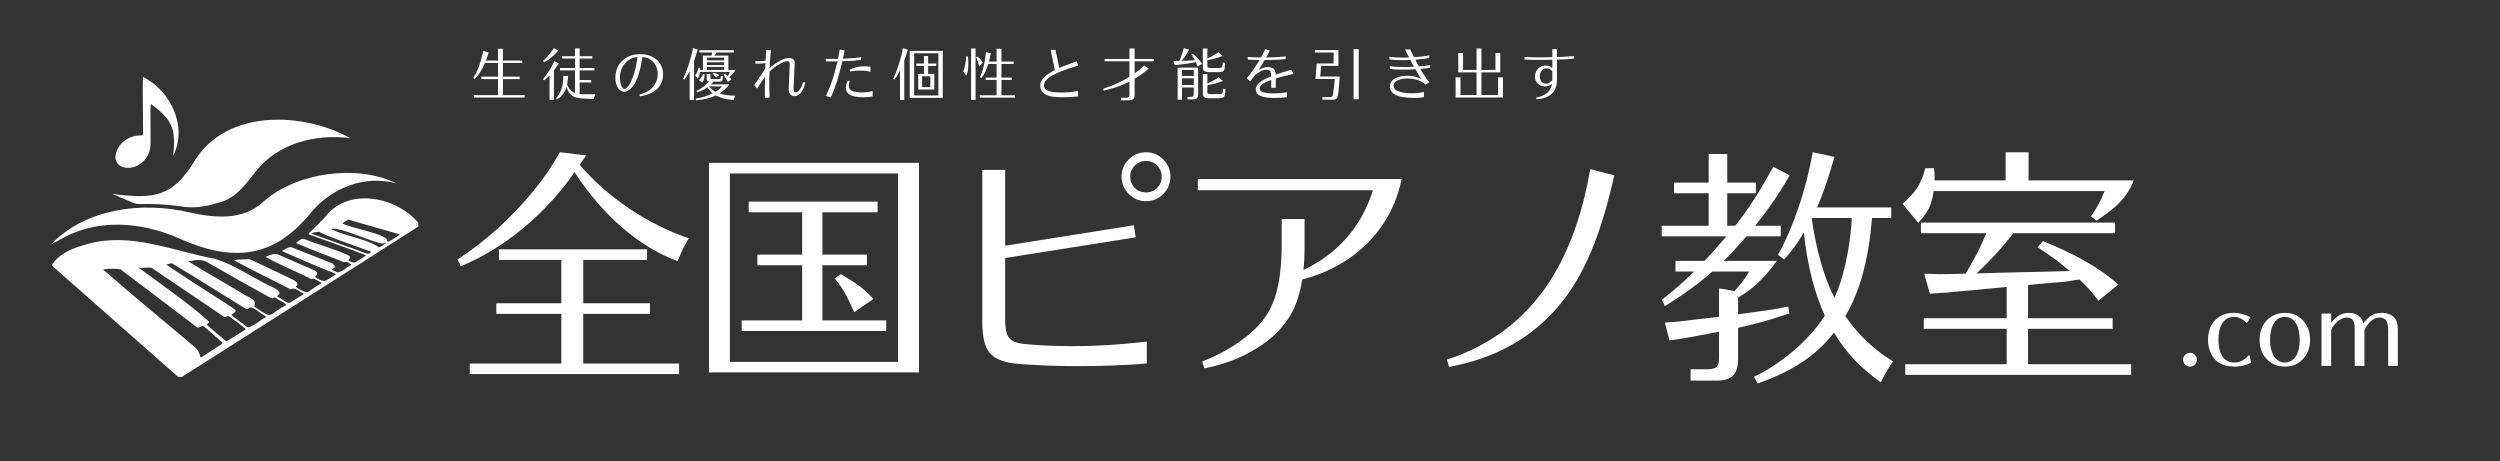 <svg xmlns="http://www.w3.org/2000/svg" xmlns:xlink="http://www.w3.org/1999/xlink" width="813" viewBox="0 0 609.75 112.5" height="150" preserveAspectRatio="xMidYMid meet"><rect x="0" y="0" width="609.75" height="112.5" fill="#333333" stroke="none"/><defs><g></g><clipPath id="36e0a3d203"><path d="M 12.426 48 L 102.027 48 L 102.027 91.91 L 12.426 91.91 Z M 12.426 48 " clip-rule="nonzero"></path></clipPath><clipPath id="b11f63125b"><path d="M 12.426 42 L 97 42 L 97 62 L 12.426 62 Z M 12.426 42 " clip-rule="nonzero"></path></clipPath><clipPath id="59b7ce5c3c"><path d="M 28 18.734 L 44 18.734 L 44 41 L 28 41 Z M 28 18.734 " clip-rule="nonzero"></path></clipPath></defs><g clip-path="url(#36e0a3d203)"><path fill="#ffffff" d="M 102.168 54.5 C 97 48.129 85.203 45.535 79.52 52.645 C 78.383 53.996 77.062 55.199 75.789 56.43 C 75.105 57.098 75.066 57.078 75.996 57.414 C 80.316 58.996 84.68 60.473 88.969 62.145 C 89.113 62.203 89.391 62.289 89.066 62.492 C 88.25 63.008 87.43 63.52 86.598 64.008 C 86.129 64.203 85.637 63.816 85.203 63.66 C 84.926 63.539 84.934 63.438 85.156 63.219 C 85.516 62.867 85.512 62.672 85.148 62.375 C 81.695 60.723 77.883 59.77 74.316 58.344 C 73.461 57.965 72.832 58.832 72.184 59.258 C 76.027 60.977 80.062 62.371 83.945 63.973 C 84.586 63.613 84.988 64.18 85.492 64.352 C 85.754 64.445 85.742 64.578 85.504 64.727 C 84.445 65.211 83.484 66.352 82.316 66.414 C 82.074 66.246 80.516 65.91 81.164 65.555 C 82.203 65.008 81.398 64.348 80.641 64.074 C 77.504 62.832 74.363 61.59 71.215 60.359 C 70.391 60.039 69.672 60.793 68.941 61.078 C 68.699 61.203 68.891 61.285 68.984 61.34 C 73.172 63.191 77.48 65.055 81.66 66.691 C 81.977 66.805 81.961 66.914 81.672 67.086 C 79.469 68.242 79.633 69.27 77.188 67.785 C 76.176 67.402 78.582 66.758 76.371 65.797 C 73.793 64.672 71.195 63.586 68.633 62.418 C 67.285 61.625 66.023 62.047 64.707 62.66 C 68.117 64.508 71.719 65.996 75.207 67.691 C 75.57 67.863 75.906 68.242 76.391 67.941 C 76.949 68.09 77.539 68.566 78.102 68.785 C 78.434 68.938 78.465 69.051 78.145 69.246 C 74.461 71.227 75.707 72.074 72.359 70.137 C 71.484 69.785 73.723 69.609 71.621 68.301 C 68.215 66.66 64.797 65.039 61.379 63.418 C 61.145 63.309 60.867 63.211 60.613 63.219 C 59.445 63.316 58.191 63.215 57.066 63.477 C 61.445 65.906 66.051 68.051 70.5 70.383 C 70.766 70.52 70.988 70.652 71.297 70.398 C 72.184 70.211 73.039 71.18 73.852 71.484 C 74.176 71.656 74.051 71.773 73.836 71.906 C 72.828 72.523 71.805 73.113 70.824 73.773 C 70.121 74.273 68.547 72.684 67.758 72.418 C 67.031 71.934 69.723 71.73 66.68 70.152 C 61.871 67.922 57.434 64.664 52.363 63.105 C 42.109 61.207 31.746 56.512 21.234 59.547 C 18.188 60.387 14.934 61.531 12.965 64.16 C 12.586 64.688 12.617 64.723 13.094 65.156 C 23.164 74.09 33.312 82.941 43.387 91.871 C 43.664 92.117 43.863 92.258 44.266 91.992 C 55.027 85.117 65.836 78.316 76.609 71.461 C 85.059 66.109 93.484 60.711 101.914 55.328 C 102.297 55.082 102.375 54.887 102.168 54.5 Z M 53.984 83.969 C 52.379 84.996 50.785 86.039 49.199 87.09 C 49.008 87.219 48.922 87.203 48.855 87.004 C 48.672 86.059 48.215 85.25 47.461 84.629 C 40.051 78.309 32.445 72.148 25.148 65.738 C 26.152 65.43 29.164 65.516 29.492 65.766 C 35.52 70.355 41.594 74.883 47.605 79.484 C 48.641 80.609 49.008 78.938 49.863 79.715 C 51.254 80.934 52.645 82.16 54.043 83.375 C 54.332 83.625 54.301 83.77 53.984 83.969 Z M 59.695 80.496 C 58.34 81.312 57.004 82.156 55.66 83 C 55.402 83.16 55.199 83.316 54.887 83.039 C 53.492 81.816 52.082 80.621 50.676 79.41 C 50.043 78.965 51.348 78.816 50.875 78.371 C 46.934 74.629 37.734 68.203 33.68 65.184 C 34.188 65.562 36.566 65.047 37.047 65.371 C 42.801 69.27 48.566 73.16 54.324 77.059 C 55.195 77.805 55.34 76.562 56.188 77.375 C 57.387 78.234 58.559 79.133 59.715 80.047 C 59.926 80.211 60.012 80.309 59.695 80.496 Z M 64.664 77.48 C 63.715 77.891 61.117 80.086 60.352 79.809 C 59.098 78.887 57.863 77.938 56.613 77.008 C 56.375 76.828 56.469 76.746 56.66 76.617 C 57.168 76.277 57.703 75.91 57.383 75.555 C 56.973 75.102 45.594 68.043 40.539 64.504 C 40.996 64.395 41.406 64.289 41.875 64.188 C 47.898 67.727 53.77 71.57 59.75 75.184 C 60.043 75.363 60.293 75.48 60.609 75.219 C 61.559 74.316 63.594 76.652 64.672 77.047 C 64.996 77.246 64.887 77.34 64.664 77.48 Z M 69.621 74.504 C 65.074 76.906 66.801 78.012 62.277 74.941 C 62.145 74.855 61.941 74.828 62.066 74.531 C 62.707 72.863 60.16 72.41 59.172 71.609 C 54.789 68.969 50.285 66.473 45.965 63.758 C 47.543 63.371 49.344 63.117 50.805 64.102 C 55.875 67.016 60.965 69.898 66.098 72.703 C 66.82 73.004 66.539 72.066 67.676 72.918 C 67.953 73.211 70.422 74.223 69.621 74.504 Z M 90.43 61.602 C 90.105 61.836 89.816 61.992 89.34 61.812 C 84.91 60.141 80.422 58.621 75.98 56.988 C 76.504 56.57 77.176 56.676 77.863 56.492 C 78.344 57.148 86.711 60.004 90.105 61.23 C 90.316 61.25 90.547 61.391 90.43 61.602 Z M 93.949 59.445 C 93.59 59.68 93.227 59.906 92.863 60.133 C 92.363 60.445 92.406 60.398 91.988 60.008 C 88.559 58.07 84.336 57.582 80.785 55.922 C 81.805 54.969 89.758 58.594 91.754 58.988 C 92.863 59.441 92.961 59.512 94.141 59.211 C 94.047 59.328 94.012 59.406 93.949 59.445 Z M 97.309 57.402 C 96.859 57.516 94.375 59.633 94.426 58.715 C 94.75 57.148 85.152 55.555 83.52 54.488 C 83.941 54.117 84.492 53.84 84.949 53.562 C 89.059 54.723 93.141 55.949 97.25 57.09 C 97.434 57.16 97.539 57.258 97.309 57.402 Z M 97.309 57.402 " fill-opacity="1" fill-rule="nonzero"></path></g><g clip-path="url(#b11f63125b)"><path fill="#ffffff" d="M 44.336 58.43 C 48.117 60.055 52 61.348 56.156 61.629 C 60.969 61.953 65.363 60.812 69.328 58.055 C 71.656 56.43 73.676 54.469 75.492 52.293 C 80.527 45.922 88.797 42.562 96.734 44.742 C 86.988 39.973 72.246 42.031 64.129 49.277 C 59.238 53.809 52.324 53.184 46.312 51.824 C 34.75 49.109 20.973 50.742 12.441 59.609 C 14.184 58.801 15.832 57.652 17.633 56.938 C 26.289 53.301 35.973 54.621 44.336 58.43 Z M 44.336 58.43 " fill-opacity="1" fill-rule="nonzero"></path></g><path fill="#ffffff" d="M 34.094 49.77 C 37.293 49.684 40.484 49.848 43.66 50.262 C 47.004 50.945 50.352 50.398 53.559 49.352 C 57.555 48.34 59.91 44.934 62.328 41.883 C 67.715 34.938 77.027 32.562 85.473 33.711 C 73.934 27.301 55.617 26.613 47.68 38.875 C 42.098 48.277 37.402 48.543 27.363 47.305 C 28.977 48.016 30.629 48.633 32.234 49.359 C 32.84 49.629 33.43 49.789 34.094 49.77 Z M 34.094 49.77 " fill-opacity="1" fill-rule="nonzero"></path><g clip-path="url(#59b7ce5c3c)"><path fill="#ffffff" d="M 30.195 40.82 C 33.523 41.57 36.664 38.672 36.691 35.367 C 36.773 33.812 36.707 32.254 36.707 30.695 C 36.707 30.695 36.707 30.695 36.711 30.695 C 36.789 28.93 36.543 27.094 36.816 25.363 C 42.129 29.254 42.926 31.527 42.254 37.922 C 45.848 30.887 41.566 22.07 34.863 18.734 C 34.742 23.266 34.91 27.801 34.895 32.332 C 34.898 33.027 34.887 33.047 34.188 33.031 C 31.418 33.055 28.754 34.918 28.223 37.727 C 27.918 39.227 28.699 40.441 30.195 40.82 Z M 30.195 40.82 " fill-opacity="1" fill-rule="nonzero"></path></g><g fill="#ffffff" fill-opacity="1"><g transform="translate(110.407, 87.662)"><g><path d="M 32.547 -49.766 L 30.969 -47.469 C 34.445 -43.438 38.488 -39.875 43.094 -36.781 C 47.695 -33.688 52.523 -31.273 57.578 -29.547 C 57.109 -28.691 56.734 -28.008 56.453 -27.5 C 56.18 -26.988 55.938 -26.488 55.719 -26 C 55.508 -25.508 55.227 -24.832 54.875 -23.969 C 50.207 -25.695 45.738 -28.391 41.469 -32.047 C 37.207 -35.711 33.391 -40.109 30.016 -45.234 L 29.734 -45.656 C 26.16 -40.52 21.984 -35.973 17.203 -32.016 C 12.43 -28.055 7.363 -24.961 2 -22.734 L 1.172 -24.375 C 4.617 -26.613 7.914 -29.16 11.062 -32.016 C 14.219 -34.879 17.086 -37.895 19.672 -41.062 C 22.266 -44.238 24.422 -47.395 26.141 -50.531 Z M 31.844 -24.266 L 31.844 -13.688 L 48.109 -13.688 L 48.109 -11.109 L 31.844 -11.109 L 31.844 1 L 55.219 1 L 55.219 3.578 L 4.172 3.578 L 4.172 1 L 26.5 1 L 26.5 -11.109 L 10.641 -11.109 L 10.641 -13.688 L 26.5 -13.688 L 26.5 -24.266 L 11.281 -24.266 L 11.281 -26.844 L 47.406 -26.844 L 47.406 -24.266 Z M 31.844 -24.266 "></path></g></g></g><g fill="#ffffff" fill-opacity="1"><g transform="translate(169.15, 87.662)"><g><path d="M 31.438 -35.891 L 31.438 -25.562 L 42.297 -25.562 L 42.297 -22.969 L 31.438 -22.969 L 31.438 -9.516 L 47 -9.516 L 47 -6.938 L 11.75 -6.938 L 11.75 -9.516 L 26.5 -9.516 L 26.5 -22.969 L 15.562 -22.969 L 15.562 -25.562 L 26.5 -25.562 L 26.5 -35.891 L 13.453 -35.891 L 13.453 -38.484 L 44.891 -38.484 L 44.891 -35.891 Z M 34.422 -19.797 L 35.953 -20.797 C 37.285 -20.016 38.379 -19.336 39.234 -18.766 C 40.098 -18.203 40.883 -17.613 41.594 -17 C 42.301 -16.395 43.066 -15.645 43.891 -14.75 L 39.188 -11.516 C 38.438 -13.203 37.828 -14.484 37.359 -15.359 C 36.891 -16.242 36.445 -17 36.031 -17.625 C 35.625 -18.25 35.086 -18.973 34.422 -19.797 Z M 3.766 -47.938 L 54.984 -47.938 L 54.984 3.172 L 3.766 3.172 Z M 8.875 0.594 L 49.875 0.594 L 49.875 -45.359 L 8.875 -45.359 Z M 8.875 0.594 "></path></g></g></g><g fill="#ffffff" fill-opacity="1"><g transform="translate(227.893, 87.662)"><g><path d="M 17.266 -24.734 L 17.266 -9.812 C 17.266 -7.852 17.488 -6.473 17.938 -5.672 C 18.395 -4.867 19.227 -4.312 20.438 -4 C 20.988 -3.875 21.945 -3.754 23.312 -3.641 C 24.688 -3.523 26.297 -3.426 28.141 -3.344 C 29.984 -3.27 31.883 -3.234 33.844 -3.234 C 36.738 -3.234 39.594 -3.32 42.406 -3.5 C 45.227 -3.676 48.363 -3.957 51.812 -4.344 L 51.812 1 C 49.344 1.195 46.695 1.352 43.875 1.469 C 41.062 1.582 37.973 1.641 34.609 1.641 C 31.785 1.641 29.148 1.582 26.703 1.469 C 24.254 1.352 22.051 1.219 20.094 1.062 C 16.488 0.707 14.156 -0.367 13.094 -2.172 C 12.625 -2.879 12.27 -3.836 12.031 -5.047 C 11.801 -6.266 11.688 -7.641 11.688 -9.172 L 11.688 -46.234 L 17.266 -46.234 L 17.266 -27.734 L 48.641 -32.719 L 49.109 -29.781 Z M 51.703 -50.531 C 53.305 -50.531 54.688 -49.941 55.844 -48.766 C 57 -47.586 57.578 -46.195 57.578 -44.594 C 57.578 -42.945 57 -41.535 55.844 -40.359 C 54.688 -39.18 53.285 -38.594 51.641 -38.594 C 49.992 -38.594 48.582 -39.18 47.406 -40.359 C 46.238 -41.535 45.656 -42.926 45.656 -44.531 C 45.656 -46.219 46.238 -47.641 47.406 -48.797 C 48.582 -49.953 50.016 -50.531 51.703 -50.531 Z M 51.578 -48.406 C 50.523 -48.406 49.625 -48.023 48.875 -47.266 C 48.133 -46.504 47.766 -45.613 47.766 -44.594 C 47.766 -43.5 48.133 -42.578 48.875 -41.828 C 49.625 -41.086 50.547 -40.719 51.641 -40.719 C 52.703 -40.719 53.602 -41.086 54.344 -41.828 C 55.082 -42.578 55.453 -43.477 55.453 -44.531 C 55.453 -45.625 55.082 -46.539 54.344 -47.281 C 53.602 -48.031 52.68 -48.406 51.578 -48.406 Z M 51.578 -48.406 "></path></g></g></g><g fill="#ffffff" fill-opacity="1"><g transform="translate(286.636, 87.662)"><g><path d="M 31.547 -34.25 L 31.547 -27.734 C 31.547 -26.398 31.523 -25.312 31.484 -24.469 C 31.453 -23.625 31.375 -22.734 31.25 -21.797 C 39.707 -25.828 45.367 -32.312 48.234 -41.25 L 5.516 -41.25 L 5.516 -44 L 55.219 -44 C 54.395 -39.926 52.879 -36.242 50.672 -32.953 C 48.461 -29.672 45.691 -26.883 42.359 -24.594 C 39.023 -22.301 35.227 -20.602 30.969 -19.5 C 30.457 -16.176 29.562 -13.379 28.281 -11.109 C 27.008 -8.836 25.16 -6.703 22.734 -4.703 C 20.578 -3.016 18.164 -1.582 15.5 -0.406 C 12.844 0.758 10.047 1.617 7.109 2.172 L 6.578 0.531 C 11.941 -1.625 16.289 -4.328 19.625 -7.578 C 21.113 -9.023 22.305 -10.641 23.203 -12.422 C 24.109 -14.203 24.785 -16.305 25.234 -18.734 C 25.68 -21.172 25.926 -24.07 25.969 -27.438 L 25.969 -34.25 Z M 31.547 -34.25 "></path></g></g></g><g fill="#ffffff" fill-opacity="1"><g transform="translate(345.378, 87.662)"><g><path d="M 8.047 1.828 L 7.516 0.062 C 17.148 -3.113 24.848 -8.531 30.609 -16.188 C 36.367 -23.844 40.32 -33.914 42.469 -46.406 L 48.344 -44.891 C 46.707 -37.566 44.836 -31.406 42.734 -26.406 C 40.641 -21.414 38.125 -17.117 35.188 -13.516 C 28.531 -5.398 19.484 -0.285 8.047 1.828 Z M 8.047 1.828 "></path></g></g></g><g fill="#ffffff" fill-opacity="1"><g transform="translate(404.121, 87.662)"><g><path d="M 39.062 -37.078 L 57.156 -37.078 L 57.156 -34.484 L 52.469 -34.484 C 51.645 -24.336 49.469 -16.367 45.938 -10.578 C 49.07 -6.035 52.953 -2.352 57.578 0.469 C 57.066 1.25 56.672 1.863 56.391 2.312 C 56.117 2.77 55.852 3.223 55.594 3.672 C 55.344 4.117 55.004 4.754 54.578 5.578 C 52.035 3.734 49.891 1.891 48.141 0.047 C 46.398 -1.785 44.75 -3.973 43.188 -6.516 C 41.031 -3.734 38.453 -1.348 35.453 0.641 C 32.461 2.641 28.832 4.383 24.562 5.875 L 23.672 4.234 C 25.984 3.129 28.223 1.785 30.391 0.203 C 32.566 -1.379 34.566 -3.109 36.391 -4.984 C 38.211 -6.867 39.734 -8.77 40.953 -10.688 C 38.367 -16.332 36.664 -23.094 35.844 -30.969 C 35.289 -30.02 34.781 -29.203 34.312 -28.516 C 33.844 -27.836 33.363 -27.18 32.875 -26.547 C 32.383 -25.922 31.766 -25.195 31.016 -24.375 L 29.547 -25.5 C 31.391 -28.863 33.047 -32.691 34.516 -36.984 C 35.984 -41.273 37.148 -45.789 38.016 -50.531 L 43.297 -49.406 C 42.711 -47.332 42.191 -45.598 41.734 -44.203 C 41.285 -42.816 40.852 -41.57 40.438 -40.469 C 40.031 -39.375 39.57 -38.242 39.062 -37.078 Z M 37.781 -34.484 L 37.781 -34.422 C 37.781 -34.305 37.797 -34.148 37.828 -33.953 C 38.336 -30.391 39.07 -26.922 40.031 -23.547 C 41 -20.18 42.086 -17.348 43.297 -15.047 C 44.047 -16.609 44.711 -18.445 45.297 -20.562 C 45.879 -22.676 46.367 -24.938 46.766 -27.344 C 47.16 -29.758 47.414 -32.141 47.531 -34.484 Z M 22.5 -21.438 L 13.516 -21.438 C 12.453 -20.5 11.375 -19.598 10.281 -18.734 C 9.188 -17.879 7.973 -16.988 6.641 -16.062 C 5.305 -15.145 3.738 -14.117 1.938 -12.984 L 1.172 -14.516 C 2.773 -15.766 4.133 -16.879 5.25 -17.859 C 6.375 -18.836 7.641 -20.031 9.047 -21.438 L 4.531 -21.438 L 4.531 -24.031 L 11.625 -24.031 C 11.945 -24.383 12.254 -24.719 12.547 -25.031 C 12.836 -25.344 13.266 -25.812 13.828 -26.438 C 14.398 -27.062 15.234 -28.02 16.328 -29.312 L 16.984 -30.016 L 1.172 -30.016 L 1.172 -32.609 L 12.625 -32.609 L 12.625 -40.531 L 4.172 -40.531 L 4.172 -43.125 L 12.625 -43.125 L 12.625 -50.109 L 17.156 -50.109 L 17.156 -43.125 L 24.141 -43.125 L 24.141 -40.531 L 17.156 -40.531 L 17.156 -32.609 L 19.094 -32.609 C 22.07 -36.285 25.164 -41.082 28.375 -47 L 32.375 -44.891 C 31.508 -43.359 30.664 -41.957 29.844 -40.688 C 29.02 -39.414 28.145 -38.141 27.219 -36.859 C 26.301 -35.586 25.219 -34.172 23.969 -32.609 L 30.203 -32.609 L 30.203 -30.016 L 21.859 -30.016 C 21.391 -29.473 20.801 -28.805 20.094 -28.016 C 19.383 -27.234 18.676 -26.469 17.969 -25.719 C 17.27 -24.977 16.707 -24.414 16.281 -24.031 L 29.25 -24.031 C 27.688 -21.875 26.18 -20.109 24.734 -18.734 C 23.285 -17.367 21.641 -16.156 19.797 -15.094 L 19.797 -10.984 L 23.859 -11.578 C 24.953 -11.734 25.82 -11.848 26.469 -11.922 C 27.113 -12.004 27.672 -12.082 28.141 -12.156 C 28.609 -12.238 29.133 -12.336 29.719 -12.453 C 30.312 -12.566 31.078 -12.723 32.016 -12.922 L 32.312 -11.219 C 30.664 -10.676 29.176 -10.195 27.844 -9.781 C 26.508 -9.375 25.207 -9.008 23.938 -8.688 C 22.664 -8.375 21.285 -8.047 19.797 -7.703 L 19.797 0.172 C 19.754 1.93 19.332 3.203 18.531 3.984 C 17.727 4.773 16.406 5.172 14.562 5.172 L 8.219 5.172 L 8.219 2.406 L 12.625 2.406 C 13.602 2.332 14.258 2.129 14.594 1.797 C 14.926 1.461 15.113 0.805 15.156 -0.172 L 15.156 -6.75 C 13.312 -6.406 11.82 -6.125 10.688 -5.906 C 9.551 -5.688 8.609 -5.508 7.859 -5.375 C 7.117 -5.238 6.383 -5.117 5.656 -5.016 C 4.938 -4.922 4.07 -4.797 3.062 -4.641 L 1.938 -8.984 C 2.957 -9.066 3.738 -9.125 4.281 -9.156 C 4.832 -9.195 5.375 -9.25 5.906 -9.312 C 6.438 -9.375 7.172 -9.461 8.109 -9.578 C 9.473 -9.734 10.742 -9.879 11.922 -10.016 C 13.098 -10.148 14.176 -10.281 15.156 -10.406 L 15.156 -17.328 L 18.922 -16.688 C 19.66 -17.469 20.301 -18.219 20.844 -18.938 C 21.395 -19.664 21.945 -20.5 22.5 -21.438 Z M 22.5 -21.438 "></path></g></g></g><g fill="#ffffff" fill-opacity="1"><g transform="translate(462.864, 87.662)"><g><path d="M 31.781 -18.156 L 31.781 -10.047 L 52.406 -10.047 L 52.406 -7.469 L 31.781 -7.469 L 31.781 1.172 L 56.922 1.172 L 56.922 3.766 L 1.828 3.766 L 1.828 1.172 L 26.562 1.172 L 26.562 -7.469 L 6.344 -7.469 L 6.344 -10.047 L 26.562 -10.047 L 26.562 -17.688 C 25.656 -17.602 24.66 -17.504 23.578 -17.391 C 22.504 -17.273 21.578 -17.188 20.797 -17.125 C 20.016 -17.062 19.566 -17.016 19.453 -16.984 C 17.648 -16.828 16.141 -16.695 14.922 -16.594 C 13.703 -16.5 12.844 -16.41 12.344 -16.328 C 12.031 -16.297 11.453 -16.258 10.609 -16.219 C 9.766 -16.176 8.832 -16.113 7.812 -16.031 L 6.469 -20.922 C 7.445 -20.879 8.207 -20.848 8.75 -20.828 C 9.301 -20.805 9.789 -20.797 10.219 -20.797 L 14.219 -20.859 L 16.562 -20.922 C 16.719 -21.191 16.863 -21.441 17 -21.672 C 17.145 -21.91 17.273 -22.148 17.391 -22.391 C 18.836 -24.734 20.207 -27.453 21.5 -30.547 L 21.625 -30.781 L 5.641 -30.781 L 5.641 -33.375 L 53 -33.375 L 53 -30.781 L 28.203 -30.781 C 26.629 -28.781 25.141 -27.016 23.734 -25.484 C 22.328 -23.961 20.82 -22.457 19.219 -20.969 L 23.328 -21.094 L 27.547 -21.203 L 41.891 -21.562 C 40.711 -22.613 39.578 -23.539 38.484 -24.344 C 37.391 -25.156 35.922 -26.164 34.078 -27.375 L 35.422 -28.844 C 43.297 -25.707 49.426 -22.18 53.812 -18.266 L 48.938 -14.328 C 48.039 -15.504 47.273 -16.445 46.641 -17.156 C 46.016 -17.863 45.234 -18.645 44.297 -19.5 C 43.867 -19.426 43.488 -19.367 43.156 -19.328 C 42.82 -19.285 42.477 -19.227 42.125 -19.156 C 41.727 -19.07 41.238 -19 40.656 -18.938 C 40.07 -18.883 39.094 -18.801 37.719 -18.688 C 36.969 -18.645 36.348 -18.594 35.859 -18.531 C 35.367 -18.477 34.832 -18.43 34.25 -18.391 C 33.664 -18.348 32.844 -18.27 31.781 -18.156 Z M 8.938 -43.656 L 26.312 -43.656 L 26.312 -50.531 L 31.906 -50.531 L 31.906 -43.656 L 57.578 -43.656 C 57.066 -42.363 56.438 -41.195 55.688 -40.156 C 54.945 -39.113 54.008 -38.094 52.875 -37.094 C 51.738 -36.102 50.27 -35.02 48.469 -33.844 L 47.125 -34.891 C 47.906 -36.023 48.52 -37.016 48.969 -37.859 C 49.414 -38.703 49.914 -39.77 50.469 -41.062 L 8.75 -41.062 C 8.594 -39.926 8.379 -38.945 8.109 -38.125 C 7.836 -37.301 7.461 -36.523 6.984 -35.797 C 6.516 -35.078 5.852 -34.25 5 -33.312 L 1.172 -37.953 C 2.773 -39.328 3.977 -40.648 4.781 -41.922 C 5.594 -43.191 6.234 -44.766 6.703 -46.641 L 8.812 -46.641 C 8.895 -46.297 8.941 -46.023 8.953 -45.828 C 8.973 -45.629 8.984 -45.316 8.984 -44.891 C 8.984 -44.691 8.984 -44.504 8.984 -44.328 C 8.984 -44.148 8.969 -43.926 8.938 -43.656 Z M 8.938 -43.656 "></path></g></g></g><g fill="#ffffff" fill-opacity="1"><g transform="translate(530.687, 88.925)"><g><path d="M 3.5 -2.875 C 3.938 -2.875 4.316 -2.707 4.641 -2.375 C 4.973 -2.051 5.141 -1.66 5.141 -1.203 C 5.141 -0.742 4.973 -0.344 4.641 0 C 4.316 0.332 3.926 0.5 3.469 0.5 C 3 0.5 2.598 0.332 2.266 0 C 1.93 -0.344 1.766 -0.742 1.766 -1.203 C 1.766 -1.68 1.93 -2.078 2.266 -2.391 C 2.609 -2.711 3.02 -2.875 3.5 -2.875 Z M 3.5 -2.875 "></path></g></g></g><g fill="#ffffff" fill-opacity="1"><g transform="translate(537.63, 88.925)"><g><path d="M 11.281 -11.547 L 10.391 -10.125 C 9.816 -10.664 9.285 -11.051 8.797 -11.281 C 8.316 -11.508 7.781 -11.625 7.188 -11.625 C 6.008 -11.625 5.094 -11.133 4.438 -10.156 C 3.781 -9.176 3.453 -7.812 3.453 -6.062 C 3.453 -4.5 3.727 -3.207 4.281 -2.188 C 4.582 -1.664 5 -1.254 5.531 -0.953 C 6.062 -0.66 6.664 -0.516 7.344 -0.516 C 8.031 -0.516 8.629 -0.648 9.141 -0.922 C 9.66 -1.191 10.273 -1.68 10.984 -2.391 L 11.422 -0.438 C 10.711 -0.094 10.07 0.145 9.5 0.281 C 8.926 0.426 8.266 0.5 7.516 0.5 C 5.078 0.5 3.316 -0.223 2.234 -1.672 C 1.828 -2.242 1.504 -2.906 1.266 -3.656 C 1.023 -4.414 0.906 -5.207 0.906 -6.031 C 0.906 -7.375 1.164 -8.535 1.688 -9.516 C 2.207 -10.504 2.938 -11.27 3.875 -11.812 C 4.82 -12.352 5.938 -12.625 7.219 -12.625 C 7.938 -12.625 8.625 -12.535 9.281 -12.359 C 9.938 -12.191 10.602 -11.922 11.281 -11.547 Z M 11.281 -11.547 "></path></g></g></g><g fill="#ffffff" fill-opacity="1"><g transform="translate(550.211, 88.925)"><g><path d="M 7.141 -12.625 C 8.328 -12.625 9.375 -12.344 10.281 -11.781 C 11.188 -11.219 11.898 -10.441 12.422 -9.453 C 12.953 -8.473 13.219 -7.348 13.219 -6.078 C 13.219 -4.797 12.953 -3.66 12.422 -2.672 C 11.898 -1.68 11.18 -0.906 10.266 -0.344 C 9.348 0.219 8.281 0.5 7.062 0.5 C 5.863 0.5 4.801 0.219 3.875 -0.344 C 2.945 -0.906 2.219 -1.676 1.688 -2.656 C 1.164 -3.645 0.906 -4.781 0.906 -6.062 C 0.906 -7.352 1.164 -8.488 1.688 -9.469 C 2.219 -10.457 2.953 -11.227 3.891 -11.781 C 4.828 -12.344 5.91 -12.625 7.141 -12.625 Z M 7.016 -11.625 C 5.93 -11.625 5.066 -11.125 4.422 -10.125 C 3.773 -9.125 3.453 -7.789 3.453 -6.125 C 3.453 -4.551 3.727 -3.254 4.281 -2.234 C 4.562 -1.711 4.953 -1.297 5.453 -0.984 C 5.953 -0.672 6.488 -0.516 7.062 -0.516 C 8.176 -0.516 9.055 -1.004 9.703 -1.984 C 10.359 -2.973 10.688 -4.305 10.688 -5.984 C 10.688 -7.754 10.363 -9.133 9.719 -10.125 C 9.082 -11.125 8.18 -11.625 7.016 -11.625 Z M 7.016 -11.625 "></path></g></g></g><g fill="#ffffff" fill-opacity="1"><g transform="translate(564.343, 88.925)"><g><path d="M 4.234 -12.453 L 4.234 -10.188 C 4.941 -11.082 5.617 -11.711 6.266 -12.078 C 6.91 -12.441 7.66 -12.625 8.516 -12.625 C 9.742 -12.625 10.695 -12.238 11.375 -11.469 C 11.551 -11.258 11.691 -11.047 11.797 -10.828 C 11.91 -10.617 12 -10.344 12.062 -10 C 12.738 -10.945 13.422 -11.617 14.109 -12.016 C 14.797 -12.422 15.617 -12.625 16.578 -12.625 C 17.203 -12.625 17.785 -12.52 18.328 -12.312 C 18.867 -12.113 19.301 -11.832 19.625 -11.469 C 20.195 -10.852 20.484 -9.883 20.484 -8.562 L 20.484 0.312 L 18.125 0.312 L 18.125 -8.375 C 18.125 -9.75 17.883 -10.625 17.406 -11 C 17.051 -11.312 16.625 -11.469 16.125 -11.469 C 15.145 -11.469 14.273 -11.051 13.516 -10.219 C 13.191 -9.852 12.914 -9.477 12.688 -9.094 C 12.457 -8.707 12.344 -8.426 12.344 -8.25 L 12.344 0.312 L 9.969 0.312 L 9.969 -8.812 C 9.969 -9.914 9.75 -10.664 9.312 -11.062 C 8.977 -11.332 8.578 -11.469 8.109 -11.469 C 7.172 -11.469 6.273 -11.039 5.422 -10.188 C 5.078 -9.844 4.789 -9.492 4.562 -9.141 C 4.344 -8.797 4.234 -8.508 4.234 -8.281 L 4.234 0.312 L 1.875 0.312 L 1.875 -12.453 Z M 4.234 -12.453 "></path></g></g></g><g fill="#ffffff" fill-opacity="1"><g transform="translate(115.128, 23.137)"><g><path d="M 7.547 -8.359 L 12.25 -8.359 L 12.25 -7.781 L 7.547 -7.781 L 7.547 -4.438 L 11.625 -4.438 L 11.625 -3.844 L 7.547 -3.844 L 7.547 0.062 L 12.844 0.062 L 12.844 0.656 L 0.438 0.656 L 0.438 0.062 L 6.328 0.062 L 6.328 -3.844 L 2.266 -3.844 L 2.266 -4.438 L 6.328 -4.438 L 6.328 -7.781 L 3.156 -7.781 C 2.508 -6.207 1.66 -4.883 0.609 -3.812 L 0.266 -4.109 C 0.816 -4.953 1.301 -5.93 1.719 -7.047 C 2.133 -8.172 2.477 -9.395 2.75 -10.719 L 4.062 -10.312 C 3.938 -9.906 3.82 -9.562 3.719 -9.281 C 3.625 -9 3.516 -8.691 3.391 -8.359 L 6.328 -8.359 L 6.328 -11.234 L 7.547 -11.234 Z M 7.547 -8.359 "></path></g></g></g><g fill="#ffffff" fill-opacity="1"><g transform="translate(132.202, 23.137)"><g><path d="M 9.172 -5.969 L 9.172 -3.625 L 12 -3.625 L 12 -3.031 L 9.172 -3.031 L 9.172 -0.234 C 9.473 -0.203 9.758 -0.176 10.031 -0.156 C 10.301 -0.145 10.625 -0.141 11 -0.141 C 11.082 -0.141 11.16 -0.141 11.234 -0.141 C 11.305 -0.141 11.398 -0.141 11.516 -0.141 C 11.629 -0.141 11.801 -0.141 12.031 -0.141 C 12.27 -0.148 12.594 -0.16 13 -0.172 C 12.938 0.004 12.883 0.141 12.844 0.234 C 12.801 0.336 12.766 0.441 12.734 0.547 C 12.711 0.66 12.676 0.812 12.625 1 C 11.719 0.977 10.953 0.945 10.328 0.906 C 9.711 0.875 9.203 0.82 8.797 0.75 C 8.398 0.688 8.066 0.594 7.797 0.469 C 7.535 0.344 7.297 0.188 7.078 0 C 6.598 -0.477 6.223 -1.129 5.953 -1.953 C 5.598 -0.566 4.805 0.445 3.578 1.094 L 3.375 0.828 C 3.969 0.285 4.414 -0.441 4.719 -1.359 C 5.031 -2.285 5.191 -3.375 5.203 -4.625 L 6.375 -4.609 C 6.332 -4.117 6.289 -3.727 6.25 -3.438 C 6.219 -3.156 6.172 -2.859 6.109 -2.547 C 6.285 -2.055 6.551 -1.617 6.906 -1.234 C 7.258 -0.859 7.641 -0.609 8.047 -0.484 L 8.047 -5.969 L 4.359 -5.969 L 4.359 -6.547 L 8.047 -6.547 L 8.047 -8.859 L 4.891 -8.859 L 4.891 -9.438 L 8.047 -9.438 L 8.047 -11.344 L 9.172 -11.344 L 9.172 -9.438 L 12.266 -9.438 L 12.266 -8.859 L 9.172 -8.859 L 9.172 -6.547 L 12.797 -6.547 L 12.797 -5.969 Z M 1.828 1.234 L 1.828 -4.703 C 1.578 -4.461 1.359 -4.258 1.172 -4.094 C 0.992 -3.938 0.766 -3.75 0.484 -3.531 L 0.266 -3.828 C 0.66 -4.328 1.008 -4.801 1.312 -5.25 C 1.625 -5.695 1.914 -6.156 2.188 -6.625 C 2.457 -7.102 2.738 -7.641 3.031 -8.234 L 4.078 -7.641 C 3.879 -7.348 3.719 -7.113 3.594 -6.938 C 3.477 -6.758 3.367 -6.598 3.266 -6.453 C 3.172 -6.316 3.051 -6.148 2.906 -5.953 L 2.906 1.234 Z M 0.469 -7.984 L 0.266 -8.312 C 0.734 -8.719 1.191 -9.188 1.641 -9.719 C 2.098 -10.25 2.508 -10.812 2.875 -11.406 L 3.938 -10.75 C 3.57 -10.352 3.25 -10.02 2.969 -9.75 C 2.688 -9.477 2.414 -9.238 2.156 -9.031 C 1.906 -8.82 1.645 -8.633 1.375 -8.469 C 1.102 -8.301 0.801 -8.141 0.469 -7.984 Z M 0.469 -7.984 "></path></g></g></g><g fill="#ffffff" fill-opacity="1"><g transform="translate(149.276, 23.137)"><g><path d="M 6.797 0.359 L 6.672 -0.062 C 7.055 -0.188 7.367 -0.289 7.609 -0.375 C 7.859 -0.469 8.07 -0.555 8.25 -0.641 C 8.438 -0.734 8.629 -0.836 8.828 -0.953 C 9.566 -1.422 10.133 -2.008 10.531 -2.719 C 10.938 -3.426 11.141 -4.207 11.141 -5.062 C 11.141 -5.781 10.992 -6.441 10.703 -7.047 C 10.41 -7.66 10.004 -8.156 9.484 -8.531 C 9.18 -8.738 8.875 -8.895 8.562 -9 C 8.25 -9.113 7.859 -9.188 7.391 -9.219 C 7.273 -8.281 7.117 -7.406 6.922 -6.594 C 6.734 -5.789 6.504 -5.02 6.234 -4.281 C 6.035 -3.75 5.805 -3.254 5.547 -2.797 C 5.285 -2.348 5.016 -1.973 4.734 -1.672 C 4.148 -1.055 3.582 -0.75 3.031 -0.75 C 2.602 -0.75 2.219 -0.895 1.875 -1.188 C 1.539 -1.488 1.281 -1.906 1.094 -2.438 C 0.906 -2.969 0.812 -3.57 0.812 -4.25 C 0.812 -5.113 0.977 -5.914 1.312 -6.656 C 1.656 -7.406 2.148 -8.047 2.797 -8.578 C 3.879 -9.473 5.238 -9.922 6.875 -9.922 C 8 -9.922 8.977 -9.711 9.812 -9.297 C 10.645 -8.891 11.289 -8.316 11.75 -7.578 C 12.219 -6.836 12.453 -5.969 12.453 -4.969 C 12.453 -4.156 12.281 -3.398 11.938 -2.703 C 11.602 -2.004 11.125 -1.441 10.5 -1.016 C 9.969 -0.641 9.422 -0.348 8.859 -0.141 C 8.297 0.066 7.609 0.234 6.797 0.359 Z M 6.203 -9.25 C 5.578 -9.176 5.023 -9.02 4.547 -8.781 C 4.066 -8.539 3.629 -8.203 3.234 -7.766 C 2.359 -6.754 1.922 -5.562 1.922 -4.188 C 1.922 -3.676 1.973 -3.211 2.078 -2.797 C 2.18 -2.379 2.32 -2.051 2.5 -1.812 C 2.676 -1.57 2.867 -1.453 3.078 -1.453 C 3.336 -1.453 3.633 -1.672 3.969 -2.109 C 4.301 -2.555 4.617 -3.156 4.922 -3.906 C 5.16 -4.508 5.375 -5.16 5.562 -5.859 C 5.75 -6.566 5.906 -7.305 6.031 -8.078 C 6.051 -8.172 6.066 -8.254 6.078 -8.328 C 6.086 -8.398 6.102 -8.5 6.125 -8.625 C 6.145 -8.758 6.172 -8.969 6.203 -9.25 Z M 6.203 -9.25 "></path></g></g></g><g fill="#ffffff" fill-opacity="1"><g transform="translate(166.35, 23.137)"><g><path d="M 3.422 1.328 L 3.328 0.906 C 4.117 0.781 4.836 0.617 5.484 0.422 C 6.129 0.223 6.785 -0.047 7.453 -0.391 C 7.203 -0.586 6.977 -0.801 6.781 -1.031 C 6.594 -1.258 6.398 -1.535 6.203 -1.859 C 5.891 -1.617 5.504 -1.383 5.047 -1.156 C 4.598 -0.938 4.129 -0.742 3.641 -0.578 L 3.469 -0.953 C 4.051 -1.211 4.613 -1.539 5.156 -1.938 C 5.695 -2.344 6.16 -2.781 6.547 -3.25 C 6.191 -3.312 6.016 -3.539 6.016 -3.938 L 6.016 -5.109 L 6.922 -5.109 L 6.922 -4.141 C 6.922 -4.035 6.945 -3.961 7 -3.922 C 7.051 -3.879 7.145 -3.852 7.281 -3.844 L 9.094 -3.844 C 9.207 -3.852 9.285 -3.879 9.328 -3.922 C 9.379 -3.961 9.41 -4.039 9.422 -4.156 L 9.453 -4.547 L 10 -4.547 L 9.938 -3.922 C 9.906 -3.672 9.832 -3.488 9.719 -3.375 C 9.613 -3.27 9.438 -3.219 9.188 -3.219 L 7.688 -3.219 C 7.57 -3.094 7.469 -2.977 7.375 -2.875 C 7.281 -2.781 7.176 -2.676 7.062 -2.562 L 11.547 -2.562 C 11.18 -2.07 10.812 -1.66 10.438 -1.328 C 10.07 -0.992 9.641 -0.664 9.141 -0.344 C 10.211 0.02 11.5 0.203 13 0.203 C 12.914 0.359 12.852 0.484 12.812 0.578 C 12.781 0.68 12.742 0.773 12.703 0.859 C 12.672 0.953 12.629 1.078 12.578 1.234 C 11.742 1.203 10.969 1.098 10.25 0.922 C 9.539 0.742 8.867 0.484 8.234 0.141 C 7.547 0.473 6.828 0.727 6.078 0.906 C 5.336 1.094 4.453 1.234 3.422 1.328 Z M 6.594 -2.062 L 6.578 -2.047 C 6.836 -1.754 7.07 -1.516 7.281 -1.328 C 7.5 -1.148 7.785 -0.957 8.141 -0.75 C 8.504 -0.977 8.805 -1.18 9.047 -1.359 C 9.285 -1.547 9.539 -1.781 9.812 -2.062 Z M 5.094 -9.578 L 7.203 -9.578 C 7.223 -9.68 7.238 -9.754 7.25 -9.797 L 7.266 -9.938 L 7.359 -10.344 L 4.234 -10.344 L 4.234 -10.891 L 12.625 -10.891 L 12.625 -10.344 L 8.453 -10.344 C 8.336 -10.176 8.238 -10.035 8.156 -9.922 C 8.082 -9.816 8 -9.703 7.906 -9.578 L 11.297 -9.578 L 11.297 -6.078 L 13 -6.078 C 12.906 -5.836 12.801 -5.633 12.688 -5.469 C 12.57 -5.301 12.426 -5.129 12.25 -4.953 C 12.07 -4.785 11.82 -4.582 11.5 -4.344 C 11.645 -4.219 11.738 -4.129 11.781 -4.078 C 11.832 -4.023 11.922 -3.922 12.047 -3.766 L 11.141 -3.156 C 10.961 -3.539 10.801 -3.859 10.656 -4.109 C 10.508 -4.367 10.336 -4.629 10.141 -4.891 L 10.438 -5.109 C 10.594 -5.016 10.707 -4.938 10.781 -4.875 C 10.863 -4.82 11.004 -4.727 11.203 -4.594 C 11.305 -4.781 11.379 -4.926 11.422 -5.031 C 11.473 -5.133 11.516 -5.223 11.547 -5.297 C 11.586 -5.367 11.629 -5.469 11.672 -5.594 L 4.391 -5.594 C 4.359 -5.238 4.301 -4.941 4.219 -4.703 C 4.145 -4.473 4.02 -4.223 3.844 -3.953 L 3.172 -4.781 C 3.41 -5.051 3.594 -5.32 3.719 -5.594 C 3.844 -5.875 3.938 -6.207 4 -6.594 L 4.391 -6.594 C 4.398 -6.5 4.406 -6.43 4.406 -6.391 C 4.406 -6.359 4.406 -6.312 4.406 -6.25 L 4.406 -6.078 L 5.094 -6.078 Z M 6.062 -6.812 L 6.062 -6.078 L 10.281 -6.078 L 10.281 -6.812 Z M 6.062 -7.266 L 10.281 -7.266 L 10.281 -7.953 L 6.062 -7.953 Z M 6.062 -8.422 L 10.281 -8.422 L 10.281 -9.094 L 6.062 -9.094 Z M 2.922 -8.297 L 2.922 1.234 L 1.859 1.234 L 1.859 -5.828 C 1.711 -5.535 1.578 -5.281 1.453 -5.062 C 1.336 -4.852 1.211 -4.641 1.078 -4.422 C 0.941 -4.211 0.77 -3.961 0.562 -3.672 L 0.266 -3.906 C 0.586 -4.594 0.906 -5.363 1.219 -6.219 C 1.531 -7.082 1.812 -7.961 2.062 -8.859 C 2.312 -9.754 2.516 -10.602 2.672 -11.406 L 3.828 -11.062 C 3.691 -10.625 3.57 -10.25 3.469 -9.938 C 3.375 -9.633 3.285 -9.352 3.203 -9.094 C 3.117 -8.844 3.023 -8.578 2.922 -8.297 Z M 4.969 -2.984 L 4.156 -3.562 C 4.414 -3.852 4.613 -4.113 4.75 -4.344 C 4.895 -4.582 5.016 -4.844 5.109 -5.125 L 5.516 -5.031 C 5.484 -4.539 5.426 -4.141 5.344 -3.828 C 5.258 -3.516 5.133 -3.234 4.969 -2.984 Z M 9.047 -4.859 L 8.344 -4.203 C 8.164 -4.422 8.016 -4.598 7.891 -4.734 C 7.773 -4.867 7.629 -5.02 7.453 -5.188 L 7.703 -5.406 C 7.984 -5.332 8.211 -5.254 8.391 -5.172 C 8.578 -5.098 8.797 -4.992 9.047 -4.859 Z M 9.047 -4.859 "></path></g></g></g><g fill="#ffffff" fill-opacity="1"><g transform="translate(183.424, 23.137)"><g><path d="M 3.312 -8.344 L 3.375 -9.781 C 3.383 -9.945 3.391 -10.078 3.391 -10.172 C 3.398 -10.266 3.41 -10.367 3.422 -10.484 C 3.43 -10.609 3.441 -10.781 3.453 -11 L 4.609 -10.875 C 4.555 -10.383 4.508 -9.914 4.469 -9.469 C 4.426 -9.031 4.391 -8.578 4.359 -8.109 C 4.336 -7.641 4.312 -7.109 4.281 -6.516 C 4.457 -6.68 4.645 -6.844 4.844 -7 C 5.039 -7.164 5.25 -7.328 5.469 -7.484 C 6.852 -8.484 8.055 -8.984 9.078 -8.984 C 9.484 -8.984 9.805 -8.883 10.047 -8.688 C 10.285 -8.488 10.406 -8.219 10.406 -7.875 C 10.406 -7.844 10.398 -7.766 10.391 -7.641 C 10.391 -7.523 10.383 -7.379 10.375 -7.203 L 10.141 -1.734 L 10.125 -1.531 C 10.125 -1.438 10.133 -1.32 10.156 -1.188 C 10.176 -1.062 10.203 -0.957 10.234 -0.875 C 10.297 -0.688 10.43 -0.594 10.641 -0.594 C 10.953 -0.594 11.27 -0.812 11.594 -1.25 C 11.914 -1.695 12.219 -2.32 12.5 -3.125 L 13 -2.984 C 12.883 -2.492 12.754 -2.082 12.609 -1.75 C 12.473 -1.414 12.301 -1.094 12.094 -0.781 C 11.852 -0.406 11.594 -0.129 11.312 0.047 C 11.031 0.223 10.723 0.312 10.391 0.312 C 9.93 0.312 9.57 0.16 9.312 -0.141 C 9.062 -0.453 8.938 -0.891 8.938 -1.453 C 8.938 -1.473 8.938 -1.52 8.938 -1.594 C 8.938 -1.664 8.941 -1.734 8.953 -1.797 L 9.188 -7.109 L 9.188 -7.422 C 9.188 -7.711 9.145 -7.914 9.062 -8.031 C 8.988 -8.156 8.863 -8.219 8.688 -8.219 C 8.312 -8.219 7.859 -8.094 7.328 -7.844 C 6.797 -7.594 6.207 -7.234 5.562 -6.766 C 5.32 -6.586 5.102 -6.414 4.906 -6.25 C 4.707 -6.082 4.492 -5.891 4.266 -5.672 L 4.234 -4.875 C 4.223 -4.656 4.211 -4.461 4.203 -4.297 C 4.203 -4.141 4.203 -3.973 4.203 -3.797 C 4.203 -3.629 4.203 -3.422 4.203 -3.172 C 4.203 -2.785 4.207 -2.258 4.219 -1.594 C 4.238 -0.938 4.258 -0.188 4.281 0.656 L 3.141 0.75 C 3.129 0.438 3.125 0.172 3.125 -0.047 C 3.125 -0.273 3.125 -0.469 3.125 -0.625 C 3.125 -0.719 3.125 -0.805 3.125 -0.891 C 3.125 -0.973 3.125 -1.078 3.125 -1.203 C 3.125 -1.336 3.125 -1.531 3.125 -1.781 C 3.133 -2.031 3.141 -2.363 3.141 -2.781 C 3.141 -3.195 3.145 -3.738 3.156 -4.406 C 2.957 -4.125 2.738 -3.805 2.5 -3.453 C 2.258 -3.109 2.023 -2.766 1.797 -2.422 C 1.578 -2.078 1.395 -1.781 1.25 -1.531 L 0.531 -2.391 C 1.051 -3.148 1.484 -3.785 1.828 -4.297 C 2.172 -4.805 2.457 -5.234 2.688 -5.578 C 2.914 -5.93 3.098 -6.227 3.234 -6.469 L 3.25 -7.031 C 3.25 -7.102 3.25 -7.195 3.25 -7.312 C 3.258 -7.438 3.27 -7.582 3.281 -7.75 C 3.188 -7.738 3.125 -7.727 3.094 -7.719 C 3.062 -7.719 3.016 -7.711 2.953 -7.703 C 2.641 -7.672 2.281 -7.645 1.875 -7.625 C 1.477 -7.602 1.133 -7.594 0.844 -7.594 L 0.781 -8.203 C 1.219 -8.211 1.57 -8.223 1.844 -8.234 C 2.125 -8.254 2.375 -8.27 2.594 -8.281 C 2.82 -8.301 3.062 -8.32 3.312 -8.344 Z M 3.312 -8.344 "></path></g></g></g><g fill="#ffffff" fill-opacity="1"><g transform="translate(200.498, 23.137)"><g><path d="M 2.156 0.625 L 0.953 0.281 C 1.566 -1.031 2.098 -2.363 2.547 -3.719 C 3.004 -5.082 3.41 -6.57 3.766 -8.188 C 3.492 -8.176 3.266 -8.164 3.078 -8.156 C 2.898 -8.156 2.723 -8.156 2.547 -8.156 C 2.379 -8.156 2.172 -8.156 1.922 -8.156 C 1.672 -8.156 1.336 -8.156 0.922 -8.156 L 0.859 -8.797 C 1.234 -8.797 1.523 -8.789 1.734 -8.781 C 1.941 -8.781 2.102 -8.781 2.219 -8.781 C 2.332 -8.781 2.426 -8.781 2.5 -8.781 C 2.582 -8.781 2.676 -8.781 2.781 -8.781 L 3.906 -8.781 C 3.957 -9 4 -9.203 4.031 -9.391 C 4.062 -9.586 4.098 -9.812 4.141 -10.062 C 4.191 -10.312 4.254 -10.645 4.328 -11.062 L 5.5 -10.844 C 5.426 -10.445 5.363 -10.129 5.312 -9.891 C 5.258 -9.648 5.219 -9.445 5.188 -9.281 C 5.156 -9.125 5.117 -8.973 5.078 -8.828 C 5.555 -8.836 5.961 -8.852 6.297 -8.875 C 6.641 -8.895 6.961 -8.914 7.266 -8.938 C 7.578 -8.969 7.906 -9 8.25 -9.031 C 8.602 -9.07 9.031 -9.125 9.531 -9.188 L 9.484 -8.547 C 9.016 -8.473 8.52 -8.41 8 -8.359 C 7.488 -8.316 6.914 -8.285 6.281 -8.266 L 4.953 -8.219 C 4.547 -6.438 4.117 -4.832 3.672 -3.406 C 3.223 -1.977 2.719 -0.633 2.156 0.625 Z M 6.281 -3.5 L 6.719 -3.375 C 6.633 -3.082 6.578 -2.852 6.547 -2.688 C 6.523 -2.531 6.516 -2.363 6.516 -2.188 C 6.516 -1.676 6.727 -1.305 7.156 -1.078 C 7.719 -0.754 8.582 -0.594 9.75 -0.594 C 10.07 -0.594 10.359 -0.602 10.609 -0.625 C 10.867 -0.645 11.133 -0.676 11.406 -0.719 C 11.676 -0.77 11.988 -0.836 12.344 -0.922 L 12.344 0.391 C 12.051 0.441 11.785 0.477 11.547 0.5 C 11.316 0.531 11.082 0.551 10.844 0.562 C 10.613 0.57 10.348 0.578 10.047 0.578 C 8.586 0.578 7.52 0.391 6.844 0.016 C 6.164 -0.348 5.828 -0.926 5.828 -1.719 C 5.828 -2.02 5.859 -2.312 5.922 -2.594 C 5.992 -2.875 6.113 -3.176 6.281 -3.5 Z M 11.812 -6.859 L 11.812 -5.641 C 11.375 -5.742 10.977 -5.816 10.625 -5.859 C 10.27 -5.898 9.836 -5.922 9.328 -5.922 C 8.859 -5.922 8.426 -5.898 8.031 -5.859 C 7.645 -5.828 7.242 -5.773 6.828 -5.703 L 6.719 -6.109 C 6.914 -6.223 7.078 -6.305 7.203 -6.359 C 7.336 -6.422 7.492 -6.484 7.672 -6.547 C 8.055 -6.68 8.484 -6.785 8.953 -6.859 C 9.43 -6.93 9.906 -6.969 10.375 -6.969 C 10.633 -6.969 10.867 -6.957 11.078 -6.938 C 11.297 -6.926 11.539 -6.898 11.812 -6.859 Z M 11.812 -6.859 "></path></g></g></g><g fill="#ffffff" fill-opacity="1"><g transform="translate(217.572, 23.137)"><g><path d="M 2.984 -8.422 L 2.984 1.234 L 1.938 1.234 L 1.938 -5.953 C 1.789 -5.641 1.648 -5.363 1.516 -5.125 C 1.379 -4.895 1.238 -4.664 1.094 -4.438 C 0.945 -4.219 0.766 -3.961 0.547 -3.672 L 0.266 -3.906 C 0.609 -4.625 0.93 -5.398 1.234 -6.234 C 1.535 -7.078 1.805 -7.938 2.047 -8.812 C 2.297 -9.695 2.5 -10.562 2.656 -11.406 L 3.828 -11.016 C 3.734 -10.672 3.645 -10.363 3.562 -10.094 C 3.477 -9.832 3.391 -9.57 3.297 -9.312 C 3.211 -9.051 3.109 -8.754 2.984 -8.422 Z M 7.781 -5.125 L 7.781 -7.062 L 5.906 -7.062 L 5.906 -7.641 L 7.781 -7.641 L 7.781 -9.469 L 8.797 -9.469 L 8.797 -7.641 L 10.766 -7.641 L 10.766 -7.062 L 8.797 -7.062 L 8.797 -5.125 L 10.297 -5.125 L 10.297 -1.297 L 6.375 -1.297 L 6.375 -5.125 Z M 9.328 -1.891 L 9.328 -4.531 L 7.328 -4.531 L 7.328 -1.891 Z M 12.375 0.734 L 4.312 0.734 L 4.312 -10.734 L 12.375 -10.734 Z M 5.391 0.141 L 11.297 0.141 L 11.297 -10.141 L 5.391 -10.141 Z M 5.391 0.141 "></path></g></g></g><g fill="#ffffff" fill-opacity="1"><g transform="translate(234.646, 23.137)"><g><path d="M 6.547 -8.125 L 8.422 -8.125 L 8.422 -11.25 L 9.609 -11.25 L 9.609 -8.125 L 12.594 -8.125 L 12.594 -7.531 L 9.609 -7.531 L 9.609 -4.234 L 12.125 -4.234 L 12.125 -3.641 L 9.609 -3.641 L 9.609 0.094 L 12.906 0.094 L 12.906 0.672 L 4.312 0.672 L 4.312 0.094 L 8.422 0.094 L 8.422 -3.641 L 5.75 -3.641 L 5.75 -4.234 L 8.422 -4.234 L 8.422 -7.531 L 6.391 -7.531 C 6.172 -6.82 5.938 -6.203 5.688 -5.672 C 5.438 -5.148 5.113 -4.617 4.719 -4.078 L 4.391 -4.328 C 4.609 -4.816 4.816 -5.395 5.016 -6.062 C 5.211 -6.738 5.379 -7.445 5.516 -8.188 C 5.648 -8.938 5.75 -9.676 5.812 -10.406 L 7.016 -10.141 C 6.941 -9.785 6.879 -9.488 6.828 -9.25 C 6.785 -9.02 6.738 -8.816 6.688 -8.641 C 6.645 -8.473 6.598 -8.301 6.547 -8.125 Z M 3.438 -9.156 L 3.688 -9.359 C 4 -9.16 4.254 -8.945 4.453 -8.719 C 4.66 -8.5 4.859 -8.211 5.047 -7.859 L 4.203 -6.969 C 4.086 -7.426 3.973 -7.816 3.859 -8.141 C 3.754 -8.461 3.613 -8.801 3.438 -9.156 Z M 1.031 -4.672 L 0.266 -5.75 C 0.492 -6.281 0.664 -6.859 0.781 -7.484 C 0.906 -8.109 0.973 -8.734 0.984 -9.359 L 1.453 -9.375 C 1.484 -8.938 1.504 -8.582 1.516 -8.312 C 1.523 -8.039 1.531 -7.766 1.531 -7.484 C 1.531 -6.836 1.492 -6.312 1.422 -5.906 C 1.348 -5.5 1.219 -5.086 1.031 -4.672 Z M 3.297 1.234 L 2.203 1.234 L 2.203 -11.312 L 3.297 -11.312 Z M 3.297 1.234 "></path></g></g></g><g fill="#ffffff" fill-opacity="1"><g transform="translate(251.721, 23.137)"><g><path d="M 5.719 -10.984 L 6.625 -6.547 C 6.75 -6.609 6.852 -6.656 6.938 -6.688 C 7.031 -6.727 7.141 -6.773 7.266 -6.828 C 8.316 -7.223 9.141 -7.535 9.734 -7.766 C 10.328 -8.004 10.695 -8.148 10.844 -8.203 L 11.297 -7.156 C 10.367 -6.883 9.551 -6.629 8.844 -6.391 C 8.133 -6.148 7.504 -5.914 6.953 -5.688 C 6.41 -5.469 5.91 -5.238 5.453 -5 C 4.586 -4.562 3.941 -4.117 3.516 -3.672 C 3.098 -3.223 2.891 -2.766 2.891 -2.297 C 2.891 -1.691 3.234 -1.254 3.922 -0.984 C 4.609 -0.711 5.711 -0.578 7.234 -0.578 C 7.941 -0.578 8.602 -0.602 9.219 -0.656 C 9.832 -0.719 10.5 -0.816 11.219 -0.953 L 11.219 0.359 C 10.664 0.441 10.086 0.5 9.484 0.531 C 8.879 0.562 8.176 0.578 7.375 0.578 C 6.477 0.578 5.727 0.535 5.125 0.453 C 4.531 0.367 4.023 0.242 3.609 0.078 C 2.523 -0.379 1.984 -1.145 1.984 -2.219 C 1.984 -2.738 2.129 -3.223 2.422 -3.672 C 2.723 -4.117 3.207 -4.578 3.875 -5.047 C 4.102 -5.223 4.336 -5.379 4.578 -5.516 C 4.816 -5.66 5.141 -5.836 5.547 -6.047 L 4.531 -10.984 Z M 5.719 -10.984 "></path></g></g></g><g fill="#ffffff" fill-opacity="1"><g transform="translate(268.795, 23.137)"><g><path d="M 7.938 -8.188 L 7.938 -5.234 C 8.363 -5.535 8.766 -5.836 9.141 -6.141 C 9.516 -6.453 9.895 -6.789 10.281 -7.156 L 11.375 -6.375 C 10.832 -5.938 10.367 -5.57 9.984 -5.281 C 9.609 -5 9.258 -4.754 8.938 -4.547 C 8.625 -4.336 8.289 -4.125 7.938 -3.906 L 7.938 0.062 C 7.926 0.508 7.82 0.832 7.625 1.031 C 7.426 1.227 7.098 1.328 6.641 1.328 L 4.578 1.328 L 4.578 0.703 L 5.953 0.703 C 6.211 0.703 6.395 0.645 6.5 0.531 C 6.613 0.414 6.672 0.234 6.672 -0.016 L 6.672 -3.234 C 6.004 -2.898 5.348 -2.602 4.703 -2.344 C 4.055 -2.082 3.379 -1.848 2.672 -1.641 C 1.973 -1.43 1.207 -1.234 0.375 -1.047 L 0.266 -1.484 C 1.117 -1.773 1.91 -2.066 2.641 -2.359 C 3.367 -2.66 4.062 -2.977 4.719 -3.312 C 5.375 -3.645 6.023 -4.008 6.672 -4.406 L 6.672 -8.188 L 0.594 -8.188 L 0.594 -8.766 L 6.672 -8.766 L 6.672 -11.312 L 7.938 -11.312 L 7.938 -8.766 L 12.672 -8.766 L 12.672 -8.188 Z M 7.938 -8.188 "></path></g></g></g><g fill="#ffffff" fill-opacity="1"><g transform="translate(285.869, 23.137)"><g><path d="M 1.359 -6.656 L 6.359 -6.656 L 6.359 -0.078 C 6.348 0.336 6.25 0.633 6.062 0.812 C 5.883 1 5.586 1.094 5.172 1.094 L 3.75 1.094 L 3.75 0.484 L 4.703 0.484 C 4.93 0.461 5.082 0.41 5.156 0.328 C 5.238 0.242 5.285 0.078 5.297 -0.172 L 5.297 -1.812 L 2.422 -1.812 L 2.422 1.172 L 1.359 1.172 Z M 2.422 -6.078 L 2.422 -4.609 L 5.297 -4.609 L 5.297 -6.078 Z M 2.422 -2.406 L 5.297 -2.406 L 5.297 -4.031 L 2.422 -4.031 Z M 7.5 -11.312 L 8.609 -11.312 L 8.609 -8.906 C 9.055 -9.102 9.43 -9.273 9.734 -9.422 C 10.047 -9.578 10.32 -9.734 10.562 -9.891 C 10.812 -10.047 11.066 -10.219 11.328 -10.406 L 12.344 -9.484 C 11.645 -9.234 11 -9.023 10.406 -8.859 C 9.82 -8.703 9.223 -8.566 8.609 -8.453 L 8.609 -7.047 C 8.598 -6.879 8.641 -6.758 8.734 -6.688 C 8.836 -6.613 9.02 -6.566 9.281 -6.547 L 11.469 -6.547 C 11.77 -6.566 11.973 -6.613 12.078 -6.688 C 12.191 -6.758 12.258 -6.891 12.281 -7.078 L 12.359 -7.875 L 12.922 -7.812 L 12.828 -6.547 C 12.797 -6.191 12.68 -5.941 12.484 -5.797 C 12.297 -5.648 11.961 -5.566 11.484 -5.547 L 9 -5.547 C 8.477 -5.547 8.098 -5.633 7.859 -5.812 C 7.617 -5.988 7.5 -6.27 7.5 -6.656 Z M 7.5 -5.094 L 8.609 -5.094 L 8.609 -2.797 C 9.148 -3.047 9.578 -3.25 9.891 -3.406 C 10.211 -3.562 10.484 -3.707 10.703 -3.844 C 10.922 -3.988 11.145 -4.156 11.375 -4.344 L 12.375 -3.391 C 11.945 -3.234 11.586 -3.102 11.297 -3 C 11.016 -2.906 10.754 -2.82 10.516 -2.75 C 10.273 -2.688 10.023 -2.629 9.766 -2.578 C 9.516 -2.523 9.219 -2.469 8.875 -2.406 L 8.609 -2.344 L 8.609 -0.672 C 8.598 -0.504 8.641 -0.383 8.734 -0.312 C 8.836 -0.25 9.02 -0.207 9.281 -0.188 L 11.562 -0.188 C 11.863 -0.207 12.066 -0.25 12.172 -0.312 C 12.285 -0.383 12.352 -0.52 12.375 -0.719 L 12.453 -1.5 L 13.016 -1.438 L 12.922 -0.188 C 12.891 0.164 12.77 0.422 12.562 0.578 C 12.363 0.734 12.035 0.816 11.578 0.828 L 9 0.828 C 8.477 0.828 8.098 0.738 7.859 0.562 C 7.617 0.383 7.5 0.098 7.5 -0.297 Z M 5.75 -7.984 L 5.625 -7.953 C 5.25 -7.879 4.848 -7.805 4.422 -7.734 C 3.992 -7.66 3.484 -7.582 2.891 -7.5 C 2.297 -7.426 1.551 -7.336 0.656 -7.234 L 0.344 -8.25 C 0.625 -8.258 0.828 -8.266 0.953 -8.266 C 1.086 -8.266 1.223 -8.27 1.359 -8.281 L 1.797 -8.297 C 1.797 -8.305 1.801 -8.32 1.812 -8.344 C 1.82 -8.375 1.828 -8.391 1.828 -8.391 L 1.891 -8.547 C 2.117 -9.066 2.312 -9.57 2.469 -10.062 C 2.633 -10.551 2.766 -11 2.859 -11.406 L 4.172 -11.031 C 3.848 -10.457 3.547 -9.961 3.266 -9.547 C 2.984 -9.129 2.672 -8.711 2.328 -8.297 L 3.047 -8.312 C 3.379 -8.332 3.707 -8.348 4.031 -8.359 C 4.363 -8.379 4.773 -8.398 5.266 -8.422 L 5.547 -8.438 C 5.422 -8.695 5.301 -8.922 5.188 -9.109 C 5.07 -9.305 4.914 -9.539 4.719 -9.812 L 5.031 -10.062 C 5.539 -9.664 5.961 -9.273 6.297 -8.891 C 6.641 -8.504 6.969 -8.051 7.281 -7.531 L 6.203 -6.938 C 6.109 -7.188 6.031 -7.379 5.969 -7.516 C 5.914 -7.648 5.844 -7.805 5.75 -7.984 Z M 5.75 -7.984 "></path></g></g></g><g fill="#ffffff" fill-opacity="1"><g transform="translate(302.943, 23.137)"><g><path d="M 7.109 -1.719 L 7.109 -3.641 C 6.098 -3.266 5.375 -2.914 4.938 -2.594 C 4.508 -2.27 4.297 -1.914 4.297 -1.531 C 4.297 -1.195 4.453 -0.953 4.766 -0.797 C 5.348 -0.504 6.352 -0.359 7.781 -0.359 C 8.332 -0.359 8.852 -0.379 9.344 -0.422 C 9.844 -0.461 10.375 -0.535 10.938 -0.641 L 10.938 0.578 C 10.469 0.641 10 0.68 9.531 0.703 C 9.07 0.734 8.555 0.75 7.984 0.75 C 7.078 0.75 6.328 0.703 5.734 0.609 C 5.148 0.516 4.66 0.367 4.266 0.172 C 3.973 0.023 3.742 -0.176 3.578 -0.438 C 3.422 -0.707 3.344 -1.004 3.344 -1.328 C 3.344 -1.797 3.504 -2.219 3.828 -2.594 C 4.148 -2.977 4.664 -3.359 5.375 -3.734 C 5.594 -3.859 5.828 -3.977 6.078 -4.094 C 6.328 -4.207 6.664 -4.348 7.094 -4.516 C 7.082 -4.797 7.07 -5 7.062 -5.125 C 7.051 -5.25 7.023 -5.367 6.984 -5.484 C 6.922 -5.711 6.816 -5.875 6.672 -5.969 C 6.523 -6.07 6.328 -6.125 6.078 -6.125 C 5.586 -6.125 5.117 -6.023 4.672 -5.828 C 4.223 -5.629 3.723 -5.305 3.172 -4.859 L 1.984 -3.297 L 1.125 -4.047 C 1.789 -4.859 2.375 -5.625 2.875 -6.344 C 3.383 -7.062 3.852 -7.785 4.281 -8.516 L 3.562 -8.516 C 3.312 -8.523 3.035 -8.535 2.734 -8.547 C 2.43 -8.555 1.992 -8.57 1.422 -8.594 L 1.359 -9.234 C 1.867 -9.203 2.242 -9.18 2.484 -9.172 C 2.734 -9.172 2.961 -9.164 3.172 -9.156 C 3.211 -9.156 3.273 -9.156 3.359 -9.156 C 3.453 -9.156 3.566 -9.148 3.703 -9.141 L 4.625 -9.125 C 4.727 -9.301 4.82 -9.473 4.906 -9.641 C 4.988 -9.805 5.086 -10.004 5.203 -10.234 C 5.316 -10.473 5.461 -10.781 5.641 -11.156 L 6.781 -10.766 L 6.297 -9.906 L 6.25 -9.797 L 5.875 -9.125 C 6.363 -9.133 6.844 -9.145 7.312 -9.156 C 7.789 -9.176 8.301 -9.203 8.844 -9.234 C 9.395 -9.273 10.008 -9.32 10.688 -9.375 L 10.594 -8.719 C 10.082 -8.676 9.613 -8.641 9.188 -8.609 C 8.77 -8.578 8.359 -8.555 7.953 -8.547 C 7.547 -8.535 7.129 -8.523 6.703 -8.516 L 5.516 -8.516 C 5.242 -8.023 4.988 -7.594 4.75 -7.219 C 4.52 -6.844 4.273 -6.469 4.016 -6.094 C 4.461 -6.332 4.863 -6.504 5.219 -6.609 C 5.582 -6.723 5.973 -6.781 6.391 -6.781 C 6.672 -6.781 6.938 -6.734 7.188 -6.641 C 7.445 -6.547 7.645 -6.422 7.781 -6.266 C 7.906 -6.117 8.004 -5.941 8.078 -5.734 C 8.148 -5.523 8.195 -5.258 8.219 -4.938 C 8.52 -5.051 8.828 -5.156 9.141 -5.25 C 9.453 -5.352 9.828 -5.473 10.266 -5.609 C 10.711 -5.742 11.281 -5.91 11.969 -6.109 L 12.562 -5.109 C 11.945 -4.961 11.422 -4.836 10.984 -4.734 C 10.547 -4.641 10.164 -4.551 9.844 -4.469 C 9.531 -4.383 9.242 -4.305 8.984 -4.234 C 8.734 -4.172 8.477 -4.098 8.219 -4.016 L 8.219 -1.719 Z M 7.109 -1.719 "></path></g></g></g><g fill="#ffffff" fill-opacity="1"><g transform="translate(320.017, 23.137)"><g><path d="M 1.984 -4.469 L 6.734 -4.469 C 6.723 -4.352 6.719 -4.242 6.719 -4.141 C 6.719 -4.047 6.711 -3.977 6.703 -3.938 C 6.617 -2.625 6.523 -1.555 6.422 -0.734 C 6.316 0.086 6.211 0.578 6.109 0.734 C 6.016 0.891 5.898 1 5.766 1.062 C 5.641 1.125 5.453 1.16 5.203 1.172 L 2.5 1.172 L 2.5 0.547 L 4.344 0.547 C 4.539 0.535 4.691 0.504 4.797 0.453 C 4.898 0.41 4.977 0.316 5.031 0.172 C 5.082 0.023 5.125 -0.191 5.156 -0.484 C 5.207 -0.836 5.254 -1.195 5.297 -1.562 C 5.348 -1.938 5.391 -2.305 5.422 -2.672 C 5.43 -2.723 5.445 -2.895 5.469 -3.188 L 5.516 -3.891 L 0.812 -3.891 C 0.844 -4.172 0.867 -4.43 0.891 -4.672 C 0.91 -4.91 0.93 -5.16 0.953 -5.422 C 0.984 -5.691 1.008 -6.004 1.031 -6.359 C 1.062 -6.711 1.086 -7.145 1.109 -7.656 L 5.25 -7.656 L 5.25 -10.328 L 0.672 -10.328 L 0.672 -10.922 L 6.422 -10.922 L 6.422 -7.078 L 2.172 -7.078 L 2.172 -6.922 L 2.156 -6.859 L 2.156 -6.688 C 2.125 -6.238 2.098 -5.848 2.078 -5.516 C 2.055 -5.191 2.023 -4.844 1.984 -4.469 Z M 10.125 -11.156 L 11.375 -11.156 L 11.375 1.078 L 10.125 1.078 Z M 10.125 -11.156 "></path></g></g></g><g fill="#ffffff" fill-opacity="1"><g transform="translate(337.091, 23.137)"><g><path d="M 6.578 -9.109 L 5.594 -11.078 L 6.859 -11.078 C 7.129 -10.516 7.328 -10.109 7.453 -9.859 C 7.578 -9.609 7.672 -9.41 7.734 -9.266 L 7.781 -9.188 C 8.25 -9.219 8.719 -9.254 9.188 -9.297 C 9.664 -9.348 10.109 -9.406 10.516 -9.469 C 10.93 -9.531 11.273 -9.586 11.547 -9.641 L 11.5 -9 C 11.164 -8.926 10.688 -8.848 10.062 -8.766 C 9.438 -8.691 8.781 -8.629 8.094 -8.578 C 8.164 -8.453 8.227 -8.336 8.281 -8.234 C 8.332 -8.141 8.391 -8.031 8.453 -7.906 C 8.523 -7.781 8.617 -7.613 8.734 -7.406 L 8.969 -6.953 L 9.688 -7.016 C 10.07 -7.055 10.367 -7.086 10.578 -7.109 C 10.797 -7.141 10.988 -7.164 11.156 -7.188 C 11.32 -7.219 11.52 -7.254 11.75 -7.297 L 11.719 -6.641 C 11.406 -6.578 11.109 -6.523 10.828 -6.484 C 10.547 -6.453 10.18 -6.414 9.734 -6.375 L 9.328 -6.344 C 9.723 -5.664 10.086 -5.066 10.422 -4.547 C 10.766 -4.035 11.129 -3.547 11.516 -3.078 L 10.594 -2.5 C 10.352 -2.738 10.113 -2.93 9.875 -3.078 C 9.645 -3.223 9.352 -3.363 9 -3.5 C 8.125 -3.832 7.219 -4 6.281 -4 C 5.188 -4 4.289 -3.805 3.594 -3.422 C 3.07 -3.129 2.812 -2.727 2.812 -2.219 C 2.812 -1.688 3.082 -1.285 3.625 -1.016 C 4.5 -0.598 5.719 -0.391 7.281 -0.391 C 7.789 -0.391 8.266 -0.41 8.703 -0.453 C 9.141 -0.504 9.641 -0.586 10.203 -0.703 L 10.203 0.562 C 9.766 0.625 9.363 0.672 9 0.703 C 8.633 0.734 8.195 0.75 7.688 0.75 C 7.207 0.75 6.734 0.727 6.266 0.688 C 5.797 0.656 5.359 0.602 4.953 0.531 C 4.555 0.457 4.223 0.379 3.953 0.297 C 2.586 -0.172 1.906 -0.957 1.906 -2.062 C 1.906 -2.488 2.02 -2.875 2.25 -3.219 C 2.477 -3.562 2.797 -3.836 3.203 -4.047 C 4.023 -4.453 5.02 -4.656 6.188 -4.656 C 6.781 -4.656 7.344 -4.598 7.875 -4.484 C 8.406 -4.367 8.953 -4.18 9.516 -3.922 C 9.266 -4.328 9.035 -4.703 8.828 -5.047 C 8.617 -5.391 8.379 -5.797 8.109 -6.266 C 8.055 -6.254 8.02 -6.25 8 -6.25 C 7.977 -6.25 7.953 -6.25 7.922 -6.25 C 7.598 -6.207 7.242 -6.18 6.859 -6.172 C 6.473 -6.16 6.047 -6.156 5.578 -6.156 C 4.961 -6.156 4.438 -6.16 4 -6.172 C 3.57 -6.18 3.195 -6.203 2.875 -6.234 C 2.551 -6.266 2.242 -6.305 1.953 -6.359 L 1.875 -6.984 C 2.832 -6.848 3.957 -6.781 5.25 -6.781 C 5.5 -6.781 5.738 -6.781 5.969 -6.781 C 6.207 -6.789 6.469 -6.801 6.75 -6.812 C 7.039 -6.832 7.383 -6.852 7.781 -6.875 L 7.688 -7.031 C 7.57 -7.227 7.473 -7.395 7.391 -7.531 C 7.316 -7.676 7.242 -7.82 7.172 -7.969 C 7.098 -8.113 7.004 -8.297 6.891 -8.516 C 6.773 -8.504 6.566 -8.492 6.266 -8.484 C 5.973 -8.484 5.66 -8.477 5.328 -8.469 C 4.992 -8.469 4.707 -8.469 4.469 -8.469 C 4.094 -8.469 3.758 -8.473 3.469 -8.484 C 3.188 -8.492 2.914 -8.516 2.656 -8.547 C 2.406 -8.578 2.125 -8.617 1.812 -8.672 L 1.75 -9.312 C 2.25 -9.227 2.742 -9.172 3.234 -9.141 C 3.734 -9.109 4.32 -9.094 5 -9.094 C 5.258 -9.094 5.5 -9.094 5.719 -9.094 C 5.938 -9.094 6.223 -9.098 6.578 -9.109 Z M 6.578 -9.109 "></path></g></g></g><g fill="#ffffff" fill-opacity="1"><g transform="translate(354.165, 23.137)"><g><path d="M 7.156 -5.484 L 7.156 0.047 L 11.219 0.047 L 11.219 -4.266 L 12.406 -4.266 L 12.406 0.641 L 0.859 0.641 L 0.859 -4.266 L 2.047 -4.266 L 2.047 0.047 L 5.969 0.047 L 5.969 -5.484 L 1.5 -5.484 L 1.5 -10.188 L 2.672 -10.188 L 2.672 -6.078 L 5.969 -6.078 L 5.969 -11.312 L 7.156 -11.312 L 7.156 -6.078 L 10.578 -6.078 L 10.578 -10.188 L 11.75 -10.188 L 11.75 -5.484 Z M 7.156 -5.484 "></path></g></g></g><g fill="#ffffff" fill-opacity="1"><g transform="translate(371.239, 23.137)"><g><path d="M 8.5 -11.156 L 8.5 -9.234 C 8.625 -9.234 8.707 -9.234 8.75 -9.234 C 8.789 -9.234 8.848 -9.238 8.922 -9.25 C 9.18 -9.25 9.477 -9.254 9.812 -9.266 C 10.156 -9.285 10.508 -9.305 10.875 -9.328 C 11.238 -9.359 11.582 -9.383 11.906 -9.406 C 12.227 -9.438 12.5 -9.469 12.719 -9.5 L 12.688 -8.844 C 12.344 -8.789 11.875 -8.742 11.281 -8.703 C 10.695 -8.672 9.863 -8.645 8.781 -8.625 L 8.5 -8.609 L 8.5 -3.781 C 8.5 -2.832 8.363 -2.055 8.094 -1.453 C 7.832 -0.859 7.395 -0.336 6.781 0.109 C 5.969 0.66 4.875 0.988 3.5 1.094 L 3.422 0.656 C 5.691 0.289 6.988 -0.844 7.312 -2.75 C 6.832 -2.289 6.254 -2.062 5.578 -2.062 C 5.223 -2.062 4.879 -2.129 4.547 -2.266 C 4.223 -2.398 3.945 -2.594 3.719 -2.844 C 3.332 -3.25 3.141 -3.781 3.141 -4.438 C 3.141 -4.957 3.254 -5.422 3.484 -5.828 C 3.711 -6.242 4.031 -6.566 4.438 -6.797 C 4.844 -7.035 5.289 -7.156 5.781 -7.156 C 6.383 -7.156 6.914 -6.945 7.375 -6.531 L 7.375 -8.578 C 7.195 -8.578 7.055 -8.57 6.953 -8.562 C 6.859 -8.562 6.773 -8.562 6.703 -8.562 C 6.641 -8.562 6.555 -8.562 6.453 -8.562 C 6.117 -8.551 5.801 -8.539 5.5 -8.531 C 5.207 -8.531 4.922 -8.531 4.641 -8.531 C 3.754 -8.531 2.945 -8.535 2.219 -8.547 C 1.488 -8.566 0.941 -8.598 0.578 -8.641 L 0.547 -9.25 C 0.723 -9.238 0.973 -9.223 1.297 -9.203 C 1.629 -9.191 1.992 -9.18 2.391 -9.172 C 2.797 -9.172 3.195 -9.164 3.594 -9.156 C 4 -9.156 4.367 -9.156 4.703 -9.156 C 4.973 -9.156 5.25 -9.156 5.531 -9.156 C 5.82 -9.164 6.191 -9.176 6.641 -9.188 L 7.375 -9.203 L 7.375 -11.156 Z M 7.375 -3.625 L 7.375 -5.734 C 7.227 -5.961 7.023 -6.141 6.766 -6.266 C 6.516 -6.398 6.25 -6.469 5.969 -6.469 C 5.488 -6.469 5.094 -6.285 4.781 -5.922 C 4.469 -5.555 4.312 -5.094 4.312 -4.531 C 4.312 -4 4.453 -3.566 4.734 -3.234 C 5.016 -2.91 5.383 -2.75 5.844 -2.75 C 6.438 -2.75 6.945 -3.039 7.375 -3.625 Z M 7.375 -3.625 "></path></g></g></g></svg>